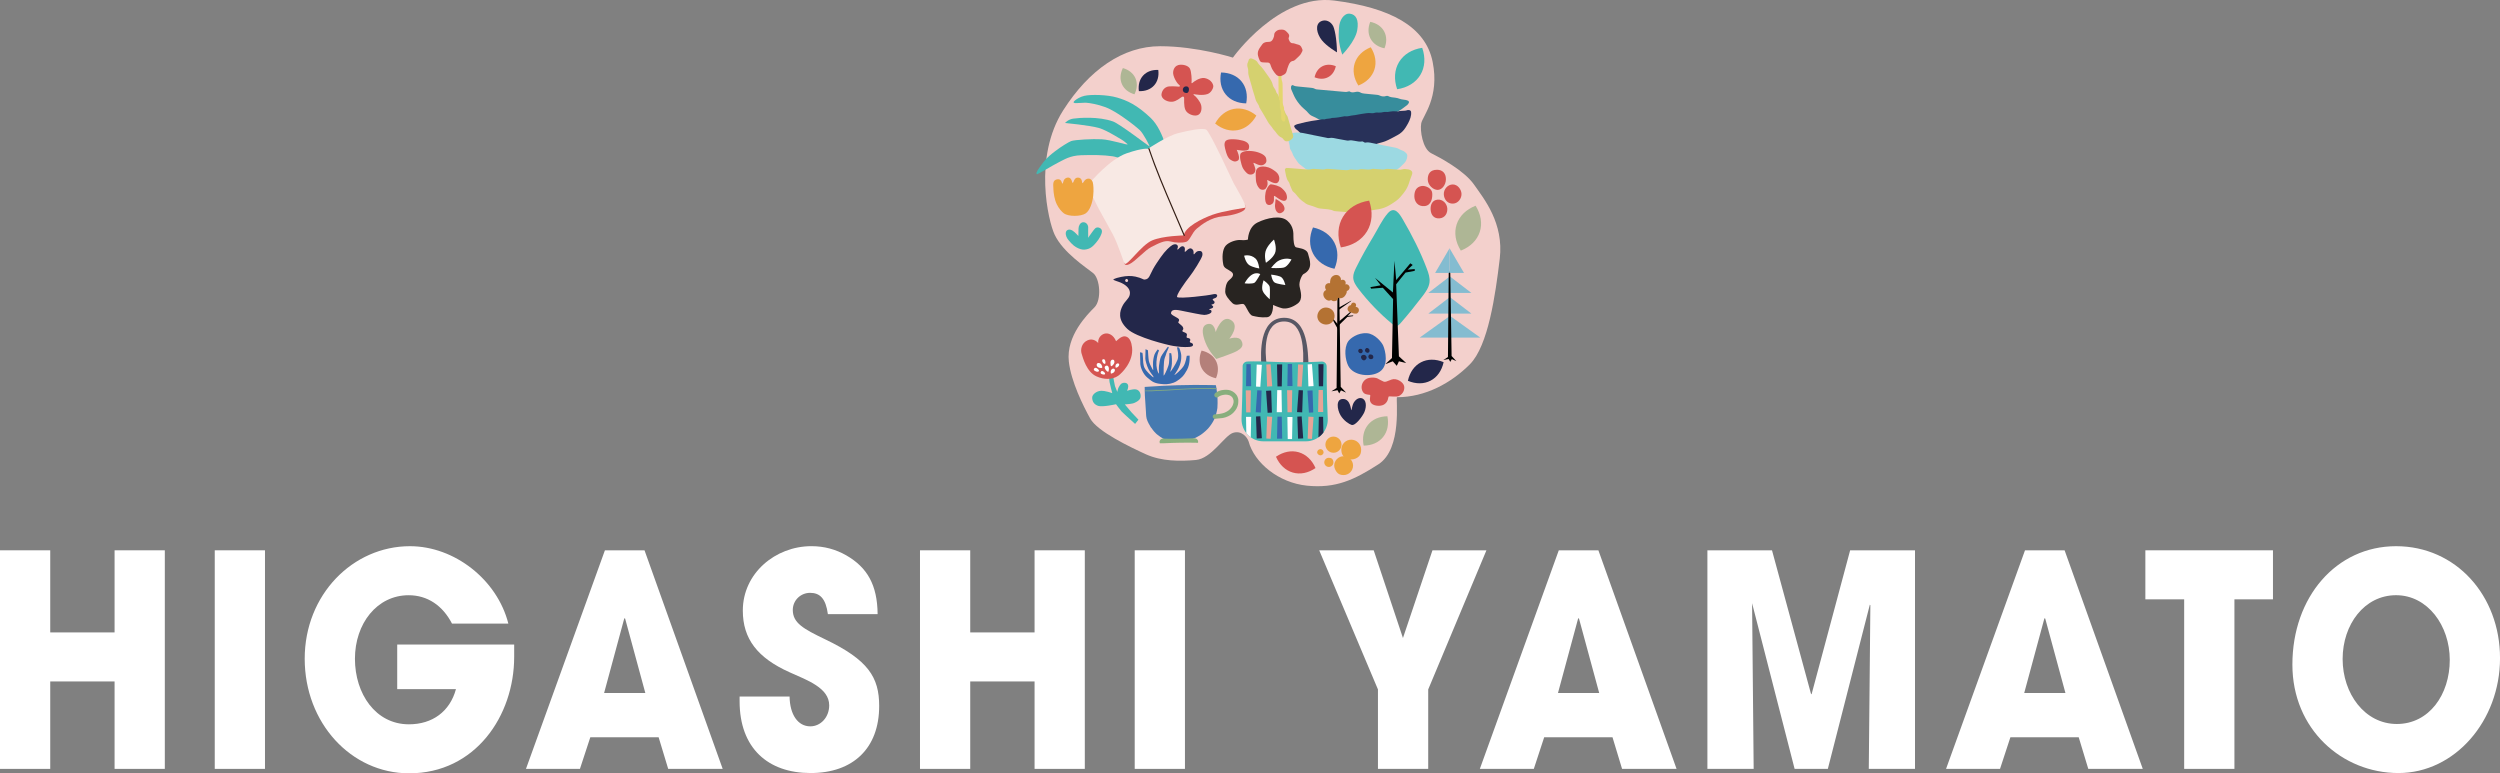 <?xml version="1.0" encoding="UTF-8"?>
<svg id="Layer_2" data-name="Layer 2" xmlns="http://www.w3.org/2000/svg" xmlns:xlink="http://www.w3.org/1999/xlink" viewBox="0 0 1058 327.27">
  <rect x="0" y="0" width="1058" height="327.27" fill="#808080" stroke="none"/>
  <defs>
    <style>
      .cls-1 {
        fill: #41b8b3;
      }

      .cls-2 {
        fill: #b47233;
      }

      .cls-3 {
        fill: #467ab0;
      }

      .cls-4 {
        fill: #d55451;
      }

      .cls-5 {
        fill: #fff;
      }

      .cls-6 {
        fill: #378d9c;
      }

      .cls-7 {
        fill: #f3d0cc;
      }

      .cls-8 {
        fill: #282421;
      }

      .cls-9 {
        fill: #e4d66e;
      }

      .cls-10 {
        fill: #3669ae;
      }

      .cls-11 {
        fill: #e7a497;
      }

      .cls-12 {
        fill: #f8e9e4;
      }

      .cls-13 {
        fill: #aeb695;
      }

      .cls-14 {
        fill: #b4807a;
      }

      .cls-15 {
        fill: #575764;
      }

      .cls-16 {
        fill: #331d14;
      }

      .cls-17 {
        fill: #d5d16f;
      }

      .cls-18 {
        fill: #eea540;
      }

      .cls-19 {
        fill: #23274a;
      }

      .cls-20 {
        fill: #283159;
      }

      .cls-21 {
        fill: #9cd9e2;
      }

      .cls-22 {
        fill: #000100;
      }

      .cls-23 {
        clip-path: url(#clippath);
      }

      .cls-24 {
        fill: #84bcd0;
      }

      .cls-25 {
        fill: #88ae7d;
      }
    </style>
    <clipPath id="clippath">
      <path class="cls-1" d="M534.63,186.77h18.05c5.2,0,9.46-4.42,9.22-9.58-.51-10.87-.46-22.22-.46-22.22-.02-1.09-.93-1.97-2.03-1.97,0,0-9.44.62-19.13.18-9.61-.43-12.37-.18-12.37-.18-1.1,0-2.04.91-2.03,1.97.09,8.24-.46,22.22-.46,22.22-.11,5.27,4.02,9.58,9.22,9.58Z"/>
    </clipPath>
  </defs>
  <g id="moji">
    <g>
      <path class="cls-5" d="M48.49,325.39v-37h-27.23v37H0v-92.5h21.26v34.75h27.23v-34.75h21.26v92.5h-21.26Z"/>
      <path class="cls-5" d="M90.88,325.39v-92.5h21.26v92.5h-21.26Z"/>
      <path class="cls-5" d="M217.6,278.02c0,24.88-16.43,49.25-44.44,49.25-24.64,0-44.21-21.38-44.21-48.5s20.36-47.62,44.55-47.62c18.79,0,36.9,14.12,41.63,32.75h-23.85c-3.94-7.62-10.35-12-18.34-12-13.39,0-22.73,12-22.73,26.88s8.78,27.75,22.84,27.75c9.9,0,17.33-5.38,19.91-14.88h-24.86v-18.88h49.5v5.25Z"/>
      <path class="cls-5" d="M282.78,325.39l-4.05-13.38h-28.91l-4.39,13.38h-22.84l33.41-92.5h16.76l33.08,92.5h-23.06ZM264.55,261.77l-.34-.12-8.55,31.62h17.44l-8.55-31.5Z"/>
      <path class="cls-5" d="M350.36,259.89c-.9-6.62-3.38-9-7.54-9-3.94,0-7.31,3.12-7.31,7.25,0,5.5,4.5,8,13.61,12.38,18.34,8.75,22.95,16.12,22.95,28.25,0,17.88-11.02,28.38-29.03,28.38s-30.04-10.5-30.04-30.38v-2h21.15c.11,7.62,3.49,12.62,8.78,12.62,4.39,0,7.99-3.88,7.99-8.88,0-7.38-9.22-10.62-16.76-14-13.61-6.12-19.8-14.12-19.8-26.12,0-15.75,13.73-27.25,29.03-27.25,5.51,0,10.35,1.38,14.74,3.88,8.89,5.12,13.16,12.5,13.28,24.88h-21.04Z"/>
      <path class="cls-5" d="M437.83,325.39v-37h-27.23v37h-21.26v-92.5h21.26v34.75h27.23v-34.75h21.26v92.5h-21.26Z"/>
      <path class="cls-5" d="M480.21,325.39v-92.5h21.26v92.5h-21.26Z"/>
      <path class="cls-5" d="M583.15,325.39v-33.62l-24.86-58.88h23.06l12.38,37.12,12.49-37.12h22.84l-24.64,58.88v33.62h-21.26Z"/>
      <path class="cls-5" d="M686.46,325.39l-4.05-13.38h-28.91l-4.39,13.38h-22.84l33.41-92.5h16.76l33.08,92.5h-23.06ZM668.23,261.77l-.34-.12-8.55,31.62h17.44l-8.55-31.5Z"/>
      <path class="cls-5" d="M790.87,325.39l.67-69.25-.22-.25-17.78,69.5h-14.06l-18-70.12.67,70.12h-19.58v-92.5h27.34l16.54,60.88h.22l16.31-60.88h27.45v92.5h-19.58Z"/>
      <path class="cls-5" d="M883.76,325.39l-4.05-13.38h-28.91l-4.39,13.38h-22.84l33.41-92.5h16.76l33.08,92.5h-23.06ZM865.54,261.77l-.34-.12-8.55,31.62h17.44l-8.55-31.5Z"/>
      <path class="cls-5" d="M924.34,325.39v-71.75h-16.42v-20.75h54v20.75h-16.31v71.75h-21.26Z"/>
      <path class="cls-5" d="M970.14,281.27c0-28.62,18.56-50.12,43.88-50.12s43.99,20.88,43.99,47.38-19.13,48.62-42.98,48.62-44.89-18.5-44.89-45.88ZM1036.74,279.27c0-14.5-9.34-27.38-22.73-27.38s-22.61,12.38-22.61,27,9.34,27.5,22.95,27.5,22.39-12.38,22.39-27.12Z"/>
    </g>
    <g>
      <path class="cls-7" d="M521.76,24.39S541.08-2.79,564.63.23s38.65,10.87,41.67,25.97c3.02,15.1-4.23,22.95-4.83,25.97s.6,10.87,4.23,12.68,13.89,7.25,18.12,13.28c4.23,6.04,12.68,16.3,10.87,31.4-1.81,15.1-4.83,36.83-12.68,44.68-7.85,7.85-18.72,13.89-30.8,13.89-.6.6,2.42,21.74-7.85,28.38-10.27,6.64-18.12,10.27-30.19,9.06s-22.34-9.66-24.76-18.72c-.6-1.81-3.02-4.83-6.64-3.62-3.62,1.21-9.06,10.87-15.7,11.47-6.64.6-14.49.6-21.13-2.42-6.64-3.02-20.53-9.66-23.55-15.1-3.02-5.43-8.12-15.73-9.06-24.15-1.21-10.87,7.85-19.93,10.87-22.95,3.02-3.02,2.42-12.08-.6-14.49-3.02-2.42-12.72-8.68-16.3-16.3-2.68-5.71-9.06-32.61,3.62-52.53,10.97-17.24,25.36-27.17,41.06-27.17s30.8,4.83,30.8,4.83Z"/>
      <path class="cls-13" d="M579.89,9.24c2.69.55,4.78,1.98,5.89,4.06,1.11,2.07,1.16,4.61.13,7.15-2.69-.55-4.78-1.98-5.89-4.06-1.11-2.07-1.16-4.61-.13-7.15Z"/>
      <path class="cls-18" d="M514.24,52.27c1.85-3.36,4.63-5.55,7.86-6.17,3.23-.62,6.63.37,9.59,2.8-1.85,3.36-4.63,5.55-7.86,6.17-3.23.62-6.63-.37-9.59-2.8Z"/>
      <path class="cls-18" d="M574.86,36.2c-1.96-3.11-2.51-6.45-1.54-9.45.97-3,3.38-5.39,6.79-6.75,1.96,3.11,2.51,6.45,1.54,9.45-.97,3-3.38,5.39-6.79,6.75Z"/>
      <path class="cls-1" d="M591.28,37.76c-1.45-4.18-1.17-8.24.79-11.49,1.96-3.24,5.44-5.38,9.81-6.04,1.45,4.18,1.17,8.25-.79,11.49-1.96,3.24-5.44,5.38-9.81,6.04Z"/>
      <path class="cls-1" d="M568.05,23.12s-.94-2.54-1.35-5.41c-.3-2.05-.11-4.49-.05-5.85.14-3.26,2.09-6.37,4.6-6.07,2.67.32,3.87,2.68,3.13,6.99-.83,4.78-6.32,10.34-6.32,10.34Z"/>
      <path class="cls-19" d="M565.82,22.16s-.04-2.89-.4-5.8c-.27-2.19-.78-4.43-1.21-5.28-1.01-1.98-3.13-2.98-5.06-2.12-2.85,1.28-1.89,5.37.23,8.03,2.12,2.67,6.44,5.16,6.44,5.16Z"/>
      <g>
        <path class="cls-4" d="M518.79,59.56c1.11-1.03,5.14-.63,7.22-.04,2.08.59,3.06,1.68,2.45,3.54-.43,1.3-5.08.35-5.08.35,0,0,1.81,3.68.51,4.52s-2.17.25-3.09-.3c-1.35-.8-1.92-3.19-2.08-3.8-.27-1.03-1.04-3.24.08-4.28Z"/>
        <path class="cls-4" d="M525.2,64.78c1.17-1.17,4.66-1.1,7.02-.37,2.37.73,3.44,1.75,3.6,2.63s.45,1.84-1.11,2.7c-1.56.86-4.02-1.03-4.23-.82s1,1.98.76,3.35c-.27,1.53-1.8,1.83-2.79,1.48s-2.33-2.15-2.67-3.03-1.65-4.88-.58-5.95Z"/>
        <path class="cls-4" d="M532.61,70.9c1.04-.58,2.6-.58,4.23-.04,1.33.44,2.85,1.62,3.1,1.82,1.87,1.49,1.82,3.93.63,4.69s-3.98-1.2-4.22-1.19.21.97.08,1.88c-.1.71-.49,1.35-.74,1.68-.57.76-1.98.76-2.7.03s-1.44-1.99-1.51-4.01c-.08-2.02-.36-4.04,1.13-4.87Z"/>
        <path class="cls-4" d="M544.25,81.77c.73,1.76.39,2.97-.52,3.19-1.62.38-4.22-2.31-4.53-2.04-.15.13.02,1.19-.07,1.89-.09.73-.39,1.16-.67,1.41-.68.61-1.99.9-2.64-.23-.42-.73-.62-2.51-.24-4.45.38-1.95,1.52-3.34,2.14-3.53.16-.05,2.1.19,3.74.98,1.42.68,2.62,2.37,2.79,2.79Z"/>
        <path class="cls-4" d="M539.8,84.51s-.1,1.32-.12,1.43c-.08.55-.2,1.1,0,2.2.24,1.31,1.25,2.55,2.55,1.96,1.71-.78,1.66-2.08.83-3.39-.83-1.31-3.12-2.47-3.12-2.47"/>
      </g>
      <g>
        <path class="cls-6" d="M565.27,51.81l-2.45-.22c-1.15-.68-2.45-.64-3.71-.81-.46-.06-.88-.2-1.29-.43-.72-.39-1.42-.81-2.19-1.11-.75-.29-1.44-.76-1.97-1.44-.51-.64-1.13-1.17-1.76-1.7-1.39-1.19-2.57-2.62-3.52-4.18-.76-1.23-1.25-2.62-1.86-3.95-.2-.43-.21-.88-.13-1.34.06-.36.51-.75.76-.59.73.46,1.54.52,2.36.59,1.55.14,3.09.3,4.64.45.82.08,1.63.1,2.38.54.37.21.88.23,1.33.27,3.73.34,7.46.66,11.19,1,.55.05,1.09.02,1.62-.17.16-.06.41-.09.53-.01.85.61,1.72.35,2.62.17.62-.13,1.29-.08,1.87.25.58.33,1.19.43,1.83.49,1.55.14,3.09.28,4.64.45.54.06,1.13.08,1.6.31.96.47,1.89.59,2.91.23.23-.08.59-.07.8.05.91.51,1.91.57,2.91.67.73.07,1.41.28,2.11.53.76.27,1.61.28,2.41.44.35.07.69.21,1.02.35.3.13.45.68.27.94-.21.29-.39.64-.66.86-2.98,2.41-5.63,3.88-9.33,4.91-.7.19-1.38.48-2.06.72-1.29.46-2.62.71-3.96.97-1.43.28-2.9.15-4.32.56-.42.12-.91,0-1.36-.03-.73-.05-1.44-.07-2.17.17-.41.13-.9.08-1.35.06-1.09-.05-2.17-.24-3.25.17-.32.12-.72.02-1.09,0-.46-.03-.91-.08-1.37-.12,0-.02,0-.04,0-.06Z"/>
        <path class="cls-20" d="M563.85,63.04c-1.05-.12-2.18-.06-3.15-.7-.07-.05-.18-.06-.26-.06-1.88-.06-3.48-1.03-5.17-1.67-.34-.13-.64-.4-.98-.48-.88-.18-1.44-.75-1.97-1.4-.4-.5-.8-1-1.22-1.48-.78-.89-1.5-1.84-2.52-2.51-.36-.23-.57-.69-.83-1.06-.13-.19.01-.61.24-.7.42-.18.82-.43,1.26-.51,1.17-.21,2.29-.61,3.45-.84,1.51-.31,3.03-.59,4.57-.77,1.08-.13,2.13-.51,3.24-.34,1.03-.42,2.18-.19,3.21-.61,1.83-.03,3.61-.38,5.4-.73,1.21.27,2.33-.3,3.52-.37,1.08-.06,2.14-.42,3.22-.54,1.53-.18,3.04-.62,4.61-.37.35.06.75.02,1.08-.09.63-.21,1.26-.21,1.9-.17.64.04,1.27.01,1.9-.19.34-.11.72-.08,1.08-.09.27,0,.55.06.82.03.72-.09,1.43-.26,2.16-.3.73-.04,1.46.05,2.19.09,1.3-.49,2.73-.08,4.04-.58.23-.09.54,0,.81.02.34.03.69.41.72.72.19,1.72-.46,3.23-1.2,4.7-.33.65-.73,1.26-1.11,1.89-.87,1.44-2.06,2.53-3.56,3.31-1.7.88-3.33,1.87-5.13,2.57-1.37.53-2.83.72-4.17,1.32-.16.07-.35.1-.53.11-.82.03-1.62.01-2.44.25-.77.23-1.63.1-2.42.4-1.39-.09-2.71.27-4.04.6-.26.07-.54.14-.8.14-.73-.01-1.45-.02-2.17.22-.41.14-.9.04-1.36.05-.46.01-.95-.08-1.36.06-1,.34-1.99.15-3.02.08Z"/>
        <path class="cls-21" d="M555.69,57.17c1.79.36,3.59.72,5.38,1.07.45.09.93.27,1.35.18,1.32-.29,2.54.14,3.79.36,1.08.19,2.16.41,3.24.59.45.08.93.2,1.35.1.84-.19,1.63-.02,2.44.12,1.08.18,2.14.5,3.25.26.15-.03.35.08.5.18.31.2.63.41,1.01.31.64-.16,1.27-.09,1.9.04,3.58.72,7.17,1.47,10.76,2.14,1.11.21,1.95.97,3.01,1.27.49.14.92.58,1.34.93.44.37.62.88.55,1.47-.13,1.12-.52,2.14-1.34,2.93-.98.94-1.88,1.98-3.09,2.68-.79.46-1.54.99-2.26,1.55-1.18.9-2.57,1.37-3.91,1.93-.5.2-1.06.32-1.6.36-1.62.12-3.23.68-4.88.27-.81.14-1.63.2-2.45.1-.91.32-1.81.06-2.71-.1-.81-.14-1.61-.29-2.45-.12-.43.09-.9-.03-1.35-.09-1.08-.16-2.14-.47-3.26-.2-.33.08-.72-.05-1.08-.12-1.62-.31-3.23-.62-4.85-.95-1.07-.22-2.16-.36-3.09-1.04-.28-.2-.68-.29-1.03-.33-1.22-.13-2.11-1.06-3.28-1.33-.25-.06-.46-.29-.67-.46-.73-.55-1.45-1.1-2.17-1.68-.28-.23-.58-.47-.77-.77-.9-1.37-2.02-2.6-2.49-4.23-.12-.43-.45-.79-.66-1.2-.13-.24-.29-.5-.29-.76-.02-1.3-.55-2.49-.81-3.74-.04-.18-.06-.36-.08-.54-.08-.82.5-1.66,1.29-1.88q2.47-.68,5.1-.18c1.44.28,2.87.57,4.3.86h0Z"/>
        <path class="cls-17" d="M567.4,89.57c-.73-.06-1.46-.12-2.18-.19-.27-.03-.57-.02-.81-.14-1.52-.77-3.19-.68-4.81-.9-.27-.04-.55-.05-.82-.08-.55-.05-1.06-.18-1.58-.4-1-.41-2.04-.77-3.09-1.06-.54-.15-1.05-.33-1.49-.65-1.18-.85-2.39-1.66-3.31-2.83-.62-.79-1.21-1.6-2.05-2.2-.21-.15-.34-.42-.45-.66-.3-.67-.57-1.34-.85-2.02-.21-.51-.29-1.11-.62-1.51-1.16-1.44-1.15-3.22-1.55-4.89-.02-.09,0-.18-.01-.27-.02-.27.42-.71.71-.7.36.01.73.02,1.09.05,2.28.18,4.55.38,6.83.55.91.07,1.81.17,2.72-.13.41-.14.9-.07,1.36-.05.91.05,1.82.14,2.73.19.45.03.95.11,1.35-.03.82-.29,1.62-.2,2.44-.13,1.73.13,3.46.27,5.19.41,1,.08,1.98.21,2.98-.13.49-.16,1.08-.02,1.63,0,.91.04,1.8.17,2.72-.13.5-.16,1.08-.05,1.63-.03,1.18.05,2.35.32,3.52-.14.32-.12.72-.03,1.09,0,.91.06,1.82.14,2.74.19.45.03.95.12,1.36-.02,1-.34,1.99-.17,2.99-.1,1,.07,2.01.15,3.01.23.55.05,1.09.05,1.62-.14.81-.28,1.63-.08,2.44.01.09.01.18.03.27.06,1.39.4,1.81,1.16,1.24,2.47-.47,1.09-.81,2.22-1.17,3.34-.46,1.4-1.1,2.65-2,3.82-1.07,1.38-2.12,2.76-3.56,3.75-1.27.87-2.54,1.76-3.96,2.4-1.42.65-2.9,1.05-4.46,1.19-.36.03-.71.18-1.07.2-1.44.11-2.84.66-4.33.41-.26-.04-.56-.01-.81.08-.71.27-1.43.24-2.16.18-1-.08-1.99-.2-2.98.17-.32.12-.72.05-1.09.02-.82-.06-1.64-.14-2.46-.21v-.02Z"/>
      </g>
      <g>
        <path class="cls-17" d="M529.83,36.86c-.43-1.47-.86-2.95-1.28-4.42-.21-.74-.35-1.47-.29-2.26.04-.55-.1-1.14-.27-1.69-.23-.78-.2-1.5.16-2.23.17-.34.24-.72.37-1.08.09-.25.72-.57.97-.48,1.09.37,2.19.72,2.8,1.83.14.25.3.5.5.7,1.61,1.53,2.77,3.41,4.05,5.19.78,1.08,1.51,2.2,1.82,3.55.1.45.33.91.61,1.28.35.47.62.96.79,1.52.06.18.09.4.21.53,1.07,1.2,1.31,2.75,1.77,4.2.32,1,.54,2.05,1.31,2.84.37.99.77,1.96,1.43,2.8.11.14.15.35.21.53.76,2.58,1.52,5.15,2.27,7.73.14.5-.04.91-.41,1.29-.48.5-1.01.86-1.68,1.04-.72.19-1.31.11-1.8-.49-.3-.37-.6-.84-1.01-1.01-1.71-.72-2.35-2.46-3.59-3.62-.45-.86-1.16-1.52-1.73-2.28-.45-.61-.76-1.32-1.16-1.97-1-1.62-1.86-3.32-2.92-4.91-.19-1.28-1.28-2.12-1.59-3.35-.31-1.21-.72-2.39-1.09-3.58-.17-.55-.32-1.11-.48-1.66h.03Z"/>
        <path class="cls-9" d="M541.05,36.26c0-1.05,0-2.1,0-3.15,0-.96-.05-1.89-.45-2.8-.18-.43-.14-.93.08-1.39.09-.17.49-.4.72-.39.25.01.66.26.7.43.06.28.14.55.15.83.03.96.01,1.91.05,2.87.02.47,0,.98.17,1.41.34.83.33,1.68.33,2.53.01,1.72.02,3.44.05,5.16.02,1.14-.11,2.28.42,3.38.2.4.12.94.14,1.41.02.58.08,1.13.31,1.68.38.91.33,1.87.14,2.81-.03.15-.24.27-.4.37-.18.12-.35.04-.53-.07-.34-.22-.56-.54-.64-.91-.08-.37-.07-.76-.08-1.14-.05-1.14.08-2.28-.45-3.38-.19-.4-.1-.94-.13-1.41-.03-.67.1-1.39-.11-1.99-.69-1.96-.36-3.97-.45-5.96,0-.1,0-.19,0-.29h-.02Z"/>
        <path class="cls-4" d="M542.37,12.53c.82-.04,1.5.24,2.06.84.19.21.4.41.6.62.5.53.74,1.13.4,1.83-.25.51,0,.91.19,1.35.15.36.35.69.68.9.16.1.35.2.53.2.9-.03,1.66.44,2.5.6.85.17,1.32.72,1.6,1.49.07.18.18.34.24.52.1.28.08.54-.05.82-.32.7-.66,1.38-1.24,1.92-.56.52-1.08,1.09-1.66,1.59-.28.25-.63.52-.97.57-1.14.15-1.59.97-1.95,1.88-.31.8-.6,1.61-.8,2.45-.2.83-.71,1.32-1.46,1.64-.26.11-.51.3-.78.37-.78.2-1.53.12-2.13-.49-.27-.27-.52-.56-.74-.88-.38-.55-.79-1.09-1.09-1.68-.3-.59-.48-1.24-.72-1.86-.2-.5-.58-.73-1.11-.74-.77-.02-1.54-.02-2.3-.1-.5-.05-.9-.38-1.09-.84-.26-.61-.51-1.24-.67-1.88-.21-.85-.15-1.68.23-2.52.4-.89,1.04-1.61,1.57-2.4.37-.55,1.05-.81,1.72-.95.28-.06.57-.08.86-.06,1.01.07,1.59-.43,1.99-1.32.24-.54.44-1.05.45-1.64,0-.74.45-1.26.99-1.67.29-.22.66-.39,1.02-.48.37-.09.76-.06,1.14-.08Z"/>
      </g>
      <path class="cls-19" d="M481.97,38.56c-.35-2.6.28-4.93,1.8-6.59,1.52-1.66,3.79-2.5,6.41-2.37.35,2.6-.28,4.93-1.8,6.59-1.52,1.66-3.79,2.5-6.41,2.37Z"/>
      <path class="cls-13" d="M480.11,39.91c-2.52-.72-4.4-2.24-5.31-4.29-.91-2.06-.77-4.47.4-6.82,2.52.72,4.4,2.24,5.31,4.29.91,2.06.77,4.47-.4,6.82Z"/>
      <path class="cls-1" d="M494.87,67.9s-2.01-12.4-7.9-18c-5.89-5.6-10.05-7.38-14.2-8.61-4.15-1.24-11.12-1.38-13.88-.73-1.73.41-3.15,1.29-3.92,1.92-1.38,1.11-.13,1.14.31,1.16,1.01.04,3.3-.22,4.48-.15,1.31.07,4.8.66,7.99,1.84,3.02,1.12,6.27,3.39,7.75,4.41,3.06,2.11,5.41,4.02,6.86,5.33,1.46,1.31,4.32,6.83,4.14,6.92-.1.05-12.68-9.61-15.5-10.6-6.18-2.18-14.25-1.55-16.8-1.19-2.21.32-3.47,1.84-3.47,1.84,0,0,10.27.99,14.2,2.08,2.08.58,4.66,2,6.88,3.28,1.97,1.13,3.66,2.12,4.37,2.77,1.53,1.38.97.65.95.95s-7.06-1.96-10.84-2.18-11.47.19-13,.77c-.88.33-4.16,2.25-7.02,4.48-.96.75-3.12,2.39-4.62,4.34-1.27,1.65-2.48,3.32-2.92,4.31-.18.41.02.82,0,.89-.07.44,7.33-4.09,9.44-5.11,2.11-1.02,4.63-2.78,9.36-2.93s9.4-.13,13.33.45c3.93.58,18.36,6.88,18.36,6.88l5.64-5.11Z"/>
      <g>
        <path class="cls-4" d="M475.8,110.51s-.51,2.5,2.09,1.32c2.61-1.18,6.56-5.91,9.35-7.3,2.79-1.39,5.6-2.98,7.97-2.36,2.37.62,5.06.7,6.74.18,1.68-.52,2.42-3.86,4.55-5.62,2.12-1.75,5.9-4.71,10.9-5.17s8.42-1.84,9.25-2.78.17-2.32.17-2.32l-21.81,5.24-19.36,7.85-9.85,10.95Z"/>
        <path class="cls-12" d="M465.11,88.57s-5.06-9.44-4.25-10.65c.81-1.22,9-10.67,15.96-13.05,6.95-2.39,8.99-1.9,8.99-1.9,0,0,8.18-5.46,12.57-6.57,4.4-1.11,10.44-2.42,12.08-1.54,1.64.88,11.12,21.76,11.68,22.77.56,1.01,5.96,10.01,4.84,10.26s-9.31,1.37-13.83,2.99c-4.52,1.62-11.59,5.16-12.2,8.75,0,0-8.82.16-13.38,2.12-4.56,1.95-10.41,10.75-11.65,9.89-.19-.13-2.8-8.49-5.08-12.66-2.69-4.94-5.73-10.4-5.73-10.4Z"/>
        <path class="cls-16" d="M501.16,99.88c-.1,0-.19-.06-.23-.15l-4.67-10.9c-3.59-8.38-7.31-17.05-10.28-25.85-.04-.13.03-.28.16-.32.13-.04.28.03.32.16,2.96,8.78,6.67,17.44,10.26,25.81l4.67,10.9c.05.13,0,.28-.13.33-.03.01-.07.02-.1.02Z"/>
      </g>
      <g>
        <path class="cls-4" d="M498.62,27.53c1.85-.46,4.28.21,4.96,1.53.69,1.32.79,4.96.69,5.6-.11.63.05.74.58.26.26-.24,2.67-2.14,4.8-1.9.97.11,2.06.64,2.75,1.32.82.81,1.16,1.83,1.06,2.43-.15.91-1.02,2.56-2.53,3.06-2.17.72-5.24.09-5.7,0-.38-.08,0,.48.37.69s2.38,2.38,2.75,4.12c.37,1.74-.11,3.75-1.74,4.17-1.64.42-4.22-.63-4.96-2.32-.74-1.69-.48-4.65-.53-5.07s-.32-.79-1-.37c-.69.42-2.27,1.85-4.01,2.01-1.74.16-4.12-.79-4.54-2.53-.23-.93.53-3.75,3.22-3.96,2.32-.18,4.05.18,4.22.11.37-.16.58-.37-.16-.9-.74-.53-2.59-3.48-2.38-5.33.21-1.85,1.32-2.69,2.16-2.9Z"/>
        <path class="cls-19" d="M501.79,36.56c1.11-.08,1.43.63,1.37,1.37s-.26,1.43-1.06,1.43-1.43-.42-1.53-1.21c-.11-.79.48-1.53,1.21-1.58Z"/>
      </g>
      <g>
        <path class="cls-4" d="M608.12,71.84c2.37,0,3.79,1.52,3.79,3.98s-1.71,4.55-3.51,4.55-4.07-1.89-4.17-4.26c-.09-2.37.95-4.26,3.88-4.26Z"/>
        <path class="cls-4" d="M614.81,78.06c2.14,0,3.6,2.14,3.7,3.92.1,1.78-1.26,4.1-3.6,4.19s-3.79-1.78-3.89-3.92,1.65-4.19,3.79-4.19Z"/>
        <path class="cls-4" d="M608.46,84.48c2.1-.16,3.84,1.6,4.03,3.65.18,2.05-.92,4.1-3.29,4.28-2.38.18-3.57-1.43-3.75-3.56-.18-2.14.64-4.19,3.02-4.37Z"/>
        <path class="cls-4" d="M601.67,78.71c1.59-.25,4.25.95,4.44,2.93.19,1.98-.28,5.29-3.21,5.58s-4.35-1.98-4.35-4.16.76-3.97,3.12-4.35Z"/>
      </g>
      <g>
        <path class="cls-1" d="M603.86,113.79c-2.73-7.26-6.27-14.19-10.17-20.89-1.44-2.48-3.56-5.88-6.38-2.64-2.44,2.8-4.09,6.48-6,9.64-2.61,4.34-5.12,8.75-7.36,13.29-.67,1.36-1.33,2.79-1.27,4.3.07,1.84,1.2,3.46,2.33,4.92,4.14,5.38,8.88,10.29,14.11,14.62.58.48,1.27.99,2.01.88.64-.09,1.12-.61,1.55-1.1,3.25-3.73,6.37-7.57,9.36-11.51,1.31-1.74,2.65-3.59,2.92-5.75.25-1.96-.4-3.91-1.1-5.75Z"/>
        <path class="cls-22" d="M581.88,117.55l2.44,3.19-4.37.77.29.65,4.97-.38,4.35,4.79-.48,24.95-2.85,2.61,3.2-1.23,1.69,1.92.9-1.92,3.07.73-3.07-2.84-1.16-30.47s3.85-4.92,3.97-4.97c.12-.05,3.89-.73,3.89-.73v-.76l-3.01.26,2.14-1.99-1-.7-5.97,7.09-.75-8.13-.65,13.39-7.6-6.22Z"/>
      </g>
      <g>
        <polygon class="cls-24" points="613.58 125.72 604.45 132.73 613.58 132.73 613.58 125.72"/>
        <polygon class="cls-24" points="613.58 125.72 622.71 132.73 613.58 132.73 613.58 125.72"/>
        <polygon class="cls-24" points="613.58 116.97 604.45 123.98 613.58 123.98 613.58 116.97"/>
        <polygon class="cls-24" points="613.58 116.97 622.71 123.98 613.58 123.98 613.58 116.97"/>
        <polygon class="cls-24" points="613.63 133.68 626.47 142.88 613.56 142.88 613.63 133.68"/>
        <polygon class="cls-24" points="613.63 133.68 600.79 142.88 613.7 142.88 613.63 133.68"/>
        <polygon class="cls-22" points="610.83 152.35 612.77 151.1 613.1 115.14 613.75 114.86 614.32 150.67 616.34 152.84 614.41 151.98 613.75 153.15 613.1 151.93 610.83 152.35"/>
        <g>
          <polygon class="cls-24" points="613.45 105.07 607.34 115.51 613.45 115.51 613.45 105.07"/>
          <polygon class="cls-24" points="613.45 105.07 619.57 115.51 613.45 115.51 613.45 105.07"/>
        </g>
      </g>
      <g>
        <polygon class="cls-22" points="563.46 165.61 565.65 164.2 566.03 123.62 566.76 123.31 567.39 163.71 569.67 166.15 567.49 165.19 566.76 166.5 566.03 165.13 563.46 165.61"/>
        <path class="cls-22" d="M563.72,134.81c-.04.07,2.84,5.1,2.84,5.1l-.25-2.48-2.2-2.62h-.39Z"/>
        <path class="cls-22" d="M566.57,136.14c.33-.33,5.64-4.81,5.64-4.81l.34.14-2.23,2.19,2.39-.18-.13.31-2.36.32-3.99,3.89.34-1.87Z"/>
        <polygon class="cls-22" points="566.57 130.19 571.88 127.21 571.74 127.47 566.57 131.11 566.57 130.19"/>
        <path class="cls-2" d="M559.59,130.5c-1.45.7-2.33,2.43-2.03,4.01.4,2.12,2.78,3.31,4.78,2.68,2.6-.81,3.32-4.35,1.29-6.12-1.08-.94-2.74-1.2-4.04-.58Z"/>
        <path class="cls-2" d="M571.11,121.37c-.21-.77-1.05-1.31-1.78-1,.3-.52.19-1.24-.24-1.65-.44-.41-1.13-.45-1.63-.12.21-.9-.44-1.87-1.32-2.15-.88-.28-1.89.07-2.52.75-.63.68-.76,1.75-.74,2.68-.68-.2-1.46.09-1.86.67-.39.58-.25,1.63.19,2.19-.68.22-1.14.92-1.19,1.64-.04.72.27,1.42.74,1.96.32.37.72.68,1.19.82.47.14,1.01.07,1.39-.23.44.62,1.59.7,2.23.29.41-.26.65-.74.67-1.22.26.17.57.24.88.24.73.01,1.45-.32,1.92-.87.47-.55,1.05-1.53.92-2.24.79-.11,1.37-1,1.16-1.77Z"/>
        <path class="cls-2" d="M571.99,132.26c-.82.09-1.65-.61-1.7-1.44-.05-.83.63-1.67,1.45-1.68,0-.47.34-.91.78-1.04.45-.13.97.06,1.22.45.25.39.22.95-.08,1.3.65.04,1.21.39,1.38,1.02.17.63-.11,1.35-.65,1.71-.54.36-1.9.08-2.41-.32Z"/>
      </g>
      <path class="cls-10" d="M564.75,113.75c-4.16-.9-7.36-3.17-9.05-6.41-1.68-3.24-1.7-7.17-.05-11.09,4.16.9,7.37,3.17,9.05,6.41,1.68,3.24,1.7,7.17.05,11.09Z"/>
      <path class="cls-4" d="M567.45,104.71c-1.63-4.72-1.32-9.31.9-12.98,2.22-3.66,6.14-6.08,11.08-6.82,1.63,4.72,1.32,9.32-.9,12.98-2.22,3.67-6.14,6.08-11.08,6.82Z"/>
      <path class="cls-18" d="M445.79,79.92c.07,1.66.39,4.35,1.44,6.54.81,1.7,2.11,3.18,3.01,3.83,2.06,1.47,7.16,1.34,9.13.07s2.98-4.81,3.27-7.46c.29-2.65.05-4.86-.15-5.64s-.83-1.62-1.72-1.67c-1.82-.1-2.28,1.97-2.64,1.92s.07-2.26-1.89-2.35c-1.82-.09-1.76,2.25-2.32,2.23-.28-.01-.24-1.75-1.47-2.19-.59-.21-1.55.1-2.03.73-.52.67-.46,1.76-.83,1.77-.19,0-.31-1.98-1.91-1.85-2.4.2-1.95,2.3-1.88,4.09Z"/>
      <path class="cls-4" d="M579.86,167.2c.28.4-1.04,2.9,1.29,4.05,1.37.67,3.79.73,5.02-.38.59-.53.93-1.07,1.13-1.66.21-.64.25-1.33.43-1.42.37-.19,3.29.35,4.39-.24,1.62-.87,2.46-2.59,2.1-4.21-.36-1.62-3.2-3.5-5.33-2.71-2.13.79-2.57,1.15-3.33.87s-1.66-.87-2.61-1.34-3.63-.63-5.02.4c-1.38,1.03-1.84,2.55-1.66,3.91.11.81.54,1.58.99,1.94,1.01.79,2.41.52,2.6.79Z"/>
      <g>
        <path class="cls-18" d="M576.04,190.26c0,1.08-.19,2.07-.87,2.81-.77.84-2.09,1.38-3.32,1.38-1.54,0-2.94-.66-3.67-1.89-.37-.62-.53-1.52-.53-2.3,0-2.32,1.88-4.19,4.19-4.19s4.19,1.88,4.19,4.19Z"/>
        <path class="cls-18" d="M567.74,188.17c0,1.88-1.51,3.44-3.4,3.44s-3.43-1.56-3.43-3.44,1.53-3.41,3.41-3.41,3.41,1.53,3.41,3.41Z"/>
        <path class="cls-18" d="M572.61,197.06c0,2.2-1.79,3.99-3.99,3.99-1.31,0-2.24-.35-2.96-1.32-.5-.67-1.02-1.78-1.02-2.67,0-2.2,1.79-3.99,3.99-3.99s3.99,1.79,3.99,3.99Z"/>
        <path class="cls-18" d="M564.31,195.67c0,1.07-.87,1.94-1.94,1.94s-1.94-.87-1.94-1.94.87-1.94,1.94-1.94c.53,0,1.04.14,1.39.48s.55.92.55,1.46Z"/>
        <path class="cls-18" d="M560.14,191.39c0,.33-.12.64-.33.87-.24.27-.59.44-.99.44-.34,0-.64-.13-.88-.33-.27-.24-.52-.56-.52-.95,0-.73.66-1.35,1.39-1.35s1.32.59,1.32,1.32Z"/>
      </g>
      <path class="cls-1" d="M453.36,102.94c.96,1.11,3.49,2.93,5.74,2.69,2.25-.24,3.34-1.27,4.76-2.93,1.42-1.66,2.41-3.55,2.49-4.73.09-1.48-1.92-2.22-2.87-1.33-.67.63-2.13,2.84-2.43,3.2-.15.18-.56.82-.56.82,0,0,.06-.47.03-.88-.06-.83.02-3.08,0-3.64-.03-1.09-.98-2.28-2.31-2.07-1.13.18-1.78,1.6-1.78,2.66s-.05,3.13-.05,3.13c0,0-.48-.5-1.07-1.09s-2.01-1.95-3.25-1.54c-1.24.41-1.18,1.78-.77,2.9s1.3,1.92,2.07,2.81Z"/>
      <path class="cls-14" d="M514.6,160.08c-2.78-.6-4.93-2.12-6.06-4.29-1.13-2.17-1.14-4.8-.03-7.42,2.78.61,4.93,2.12,6.06,4.29,1.13,2.17,1.14,4.8.03,7.42Z"/>
      <path class="cls-10" d="M527.39,43.75c-3.63-.04-6.71-1.38-8.68-3.8-1.97-2.42-2.66-5.7-1.96-9.27,3.63.04,6.71,1.38,8.68,3.8,1.97,2.42,2.66,5.7,1.96,9.27Z"/>
      <path class="cls-4" d="M556.33,32.7c.46-2.14,1.62-3.79,3.29-4.65,1.66-.87,3.68-.88,5.7-.03-.46,2.14-1.62,3.79-3.29,4.65-1.66.87-3.68.88-5.7.03Z"/>
      <path class="cls-10" d="M492.61,162.6c1.32.08,3.62-.18,5.37-1.3s2.94-2.08,4.37-4.75c1.44-2.67,1.08-6.07,1.08-6.07l-1.19.09s-.38,2.85-1.35,4.37-3.4,3.6-3.69,3.69-.15-.15.15-.51,1.5-2.25,1.97-3.69c.46-1.44.62-2.19.6-3.78-.02-1.59-.93-3.58-.93-3.58l-.91-.07s.99,3.42.24,5.3c-.75,1.88-2.74,4.81-2.87,4.92s-.22.09-.13-.15.57-1.83.62-3.18c.04-1.35.04-2.5-.07-3.16s-.22-1.26-.22-1.26l-.79-.02s.04,2.5-.13,4.15c-.16,1.49-1.52,4.28-1.85,4.84-.25.42-.49.68-.44.33s-.13-5.79.53-7.42c.66-1.63.49-1.7.97-2.69.49-.99.68-1.63.68-1.74s-.35-.18-.44-.11-2.45,3.27-2.85,4.17-.71,2.54-.84,3.82-.02,2.69,0,2.91.15.71-.26.11-.97-2.47-.82-4.7c.15-2.23.71-3.97.86-4.22s.2-.55.2-.62-.53-.4-.53-.4c0,0-1.04,1.32-1.35,2.16-.31.84-.71,2.65-.64,4.22.05,1.1.07,2.05.09,2.21s-.04.33-.44-.46-1.21-2.25-1.41-3.29c-.2-1.04-.38-4.48-.38-4.48l-1.02-.46s-.07,3.07-.09,3.91c-.02.84.68,3.18,1.3,4.46.62,1.28,2.01,2.96,2.03,3.03s.35.73-.07.44-2.87-2.4-3.62-4c-.57-1.21-.62-3.27-.64-4.17-.02-.91-.22-2.12-.22-2.12l-1.02-.26s.09,4.2.13,5.14c.04.95.99,4.02,3.05,5.67,2.05,1.66,2.72,2.47,6.96,2.72Z"/>
      <path class="cls-13" d="M577.1,188.59c-.68-3.38-.03-6.5,1.83-8.8,1.86-2.3,4.77-3.58,8.22-3.63.68,3.38.03,6.5-1.83,8.8-1.86,2.3-4.77,3.59-8.22,3.63Z"/>
      <path class="cls-13" d="M618.22,106.06c-2.29-3.66-2.92-7.59-1.76-11.11,1.16-3.52,3.99-6.31,8.01-7.89,2.29,3.66,2.92,7.59,1.76,11.11-1.16,3.52-3.99,6.31-8.01,7.89Z"/>
      <path class="cls-4" d="M539.99,193.29c3.1-2.12,6.5-2.8,9.6-1.91,3.1.89,5.63,3.26,7.14,6.7-3.1,2.12-6.5,2.8-9.6,1.91-3.1-.89-5.63-3.26-7.14-6.7Z"/>
      <path class="cls-19" d="M595.82,161.16c.78-3.6,2.73-6.37,5.53-7.83,2.8-1.46,6.19-1.48,9.59-.06-.78,3.6-2.73,6.37-5.53,7.83-2.8,1.46-6.19,1.48-9.59.06Z"/>
      <path class="cls-19" d="M571.98,179.82c1.68.52,4.79-3.89,5.43-5.43,1.07-2.57.8-5.45-1.27-5.89-1.09-.23-2.32.43-3.19,1.83-.78,1.27-.91,3.33-1.04,3.28-.27-.1-.31-4.71-3.51-4.77s-2.51,4.47-1.12,6.85,3.7,3.81,4.7,4.13Z"/>
      <g>
        <path class="cls-1" d="M471.1,159.34s.52,3.24.76,4.04c.24.81,1.01,2.48,1.01,2.48,0,0,.11-.92.33-1.46.39-.95,1.03-1.8,1.41-2.08.61-.43,2.27-.59,2.72.47s-.37,2.59-.37,2.59c0,0,2.35-.81,3.73-.6,1.61.25,2.28,2.06,1.96,3.46-.32,1.4-2.55,2.32-3.15,2.47-1.19.3-3.47.44-3.47.44,0,0,2.64,3.12,2.84,3.37s2.91,3.08,2.91,3.08l-1.4,1.8s-5.26-4.73-5.81-5.37-2.27-2.96-2.27-2.96c0,0-5.75,1.31-7.54.7s-2.43-1.81-2.55-3.31c-.13-1.5,1.83-2.99,3.73-3.07s4.77.98,4.77.98c0,0-1-3.78-1.15-4.71s-.19-2.28-.19-2.28l1.74-.05Z"/>
        <path class="cls-4" d="M460.28,144.02c1.67-.77,3.31-.14,4.48,1.14-.18-1.96,1.09-3.51,2.67-3.95s3.76.41,4.89,3.19c1.86-1.72,3.25-2.59,4.73-1.75,1.01.58,1.77,1.95,2.04,4.38.67,5.97-4.24,10.8-5.8,11.95-2.66,1.9-6.3,1.62-9.17.34-4.35-1.89-5.83-7.96-6.37-9.62-.55-1.66-.11-4.54,2.52-5.69Z"/>
        <path class="cls-5" d="M470.28,154.99c.27.03,1.4-.93,1.35-1.87-.04-.81-.41-.91-.79-.92s-.9.44-.9,1.19c0,.75.06,1.57.33,1.6Z"/>
        <path class="cls-5" d="M467.83,153.63c.02-.18.01-1.61-.75-1.61s-.75.61-.49,1.15.42.62.67.75.53.06.57-.29Z"/>
        <path class="cls-5" d="M466.49,155.28c-.06-.3-.37-1.15-.8-1.42s-1.12-.41-1.44.06-.11,1.26.56,1.56,1.82.47,1.68-.2Z"/>
        <path class="cls-5" d="M465.04,156.69c-.21-.52-1.37-1.47-1.94-.79-.75.9.83,1.34,1.07,1.4s1.15.04.87-.62Z"/>
        <path class="cls-5" d="M467.62,157.92c-.16-.45-1.15-1.24-1.56-.78-.51.57-.32,1.02.37,1.24s1.44.25,1.19-.46Z"/>
        <path class="cls-5" d="M469.15,157.13c.09-.3.24-1.14.04-1.69s-.52-.82-1.04-.68-.87.56-.51,1.3c.36.74,1.33,1.66,1.51,1.07Z"/>
        <path class="cls-5" d="M471.6,156.16c-.59-.41-1.19,0-1.43.57s-.09,1.17-.03,1.33.85-.16,1.16-.4.85-1.11.3-1.5Z"/>
        <path class="cls-5" d="M473.39,153.85c-.31-.2-.89.02-1.14.42-.28.44-.22,1.2-.08,1.29s.65,0,1.08-.44.59-.98.13-1.27Z"/>
      </g>
      <g>
        <path class="cls-10" d="M585.41,146.35c.89,2.14,2.41,8.29-1.51,10.96-3.69,2.51-11.23,1.78-13.36-2.58-1.19-2.43-1.92-7.3,0-10.25.84-1.29,4.1-3.74,7.93-3.47,3.49.24,6.37,3.96,6.95,5.35Z"/>
        <path class="cls-19" d="M574.96,147.96c.28-.39.71-.36,1.07-.32s.84.65.65,1.19-.45.71-1.03.65-1.13-.87-.68-1.52Z"/>
        <path class="cls-19" d="M578.05,147.43c.39-.4,1.28-.08,1.48.6s-.06,1.16-.62,1.27-1.93-.75-.86-1.86Z"/>
        <path class="cls-19" d="M576.24,150.51c.22-.23.86-.45,1.28-.3s1.13.8.71,1.57c-.42.77-1.1.92-1.6.53s-.95-1.22-.39-1.81Z"/>
        <path class="cls-19" d="M579.39,150.18c.29-.35,1.29-.14,1.54.18.39.48.33,1.16-.03,1.43s-1.16.35-1.51-.12-.48-.92,0-1.48Z"/>
      </g>
      <g>
        <path class="cls-3" d="M514.86,164.68c-.02-.12-.04-.25-.06-.37-.01-.07-.02-.15-.04-.22-.06-.36-.13-.72-.2-1.08-.64-.02-1.27-.03-1.91-.05-9.42-.2-18.84.11-28.23.79,0,.29.02.59.03.88,0,.22,0,.44.01.66,0,.08,0,.17,0,.25.01.46.02.92.04,1.37-.01.09-.01.18,0,.27,0,.12.02.24.02.36.04.75.08,1.5.15,2.25.1,1.48.2,2.96.29,4.45.02.43.05.86.07,1.3.01.22.02.45.06.67.08,1.18.78,2.71,1.52,3.87.05.1.1.19.15.29.09.17.19.34.29.51.11.1.21.19.28.29.34.53.73,1.03,1.16,1.52.21.24.44.48.68.71.12.12.25.24.37.35.51.42,1.03.82,1.59,1.19.29.19.59.38.9.56.13.08.26.15.4.23.02.01.07.04.13.07.09.04.21.1.27.13.07.03.13.05.2.08.29.1.58.2.87.29.12.04.25.07.38.11,1.15.26,2.32.45,3.53.53,1.11.03,2.22-.03,3.33-.18.8-.15,1.6-.34,2.37-.57.43-.12.84-.27,1.25-.41.07-.03.14-.06.21-.08.19-.08.38-.16.56-.25.79-.36,1.55-.76,2.27-1.2.06-.04.24-.15.36-.23.05-.04.1-.07.12-.08.32-.23.63-.46.93-.7.62-.5,1.21-1.03,1.75-1.58.15-.15.28-.31.44-.46-.03.03-.05.05-.08.08.03-.03.05-.05.07-.07.24-.28.47-.57.69-.86.46-.6.87-1.22,1.24-1.85.13-.22.25-.45.36-.68-.02.03-.03.05-.04.06,0-.02.04-.08.12-.22,0,0,0,0,0,.01.01-.02.03-.05.04-.07,0,0,0,.02-.01.02.02-.04.04-.08.05-.11.07-.16.14-.32.2-.48.58-1.42.95-2.89,1.16-4.36.06-.66.09-1.31.08-1.97,0-.06,0-.12,0-.17.03-1.97-.13-3.93-.43-5.87ZM511.1,181.52s.09-.09.21-.2c-.08.08-.17.17-.21.2Z"/>
        <path class="cls-25" d="M514.86,164.68c-.78-.03-1.57-.03-2.35-.05-1.05-.04-2.1-.09-3.14-.07-4.48.08-8.97.21-13.44.59-1.5.12-3.01.14-4.52.21-1.38.05-2.76.16-4.15.22-.9.05-1.92-.07-2.8-.03,0-.08,0-.17,0-.25.07,0,.13,0,.2-.01.64-.03,1.28-.02,1.92-.04.91,0,1.82-.08,2.73-.13,1.57-.07,3.14-.14,4.71-.19,1.73-.07,3.44-.25,5.17-.34,2.88-.17,5.77-.28,8.66-.32,2.32-.11,4.64.03,6.96.05.02.12.04.25.06.37Z"/>
        <g>
          <path class="cls-25" d="M518.5,174.5s-.08.03-.09.04c.02,0,.04-.02.06-.03.01,0,.02,0,.03-.01Z"/>
          <path class="cls-25" d="M524.07,169.48s-.01.08-.02.12c.05-.55-.09-1.11-.3-1.61.01.03.03.07.04.1-.5-1.36-1.71-2.38-3.06-2.86-.97-.3-2.02-.34-3.02-.21-1.01.1-1.98.42-2.85.93-.33.22-.74.43-.88.83-.46,1.04.88,1.94,1.69,1.14.6-.46,2.04-1.05,3.72-.86.29.05.57.11.85.2.05.02.11.04.16.06.08.04.15.07.23.12.15.08.29.18.43.28.5.46.36.33.59.68.17.35.13.17.34.88.02.09.04.18.06.27.01.21,0,.43,0,.64,0,.01,0,.03,0,.04-.08.43-.19.86-.35,1.26-.17.39-.41.75-.66,1.09-.33.41-.7.79-1.11,1.12-.44.33-.92.59-1.42.81,0,0,0,0,0,0-.01,0-.03.01-.04.02-.02,0-.04.02-.06.03,0,0,0,0,0,0-.37.16-.46.22-1.31.41-1.27.25-1.18.25-2.58.37,0,0,0,0-.01,0-.59-.17-1.29.24-1.29.95.01.78.79,1.16,1.39.9,0,0,0,0,0,0,.62-.04,1.24-.12,1.87-.18.99-.11.94-.05,2.11-.38,1.61-.5,3.11-1.44,4.1-2.82.88-1.06,1.31-2.61,1.32-3.16,0-.07.02-.15.02-.22-.01.09-.02.18-.04.27.06-.4.09-.8.06-1.2Z"/>
        </g>
        <path class="cls-25" d="M492.2,187.59c.11,0,.22,0,.33,0,4.82-.24,9.66-.31,14.49-.2.05-.17.06-.36.03-.54-.04-.72-.64-1.37-1.58-1.39-3.21.11-6.41.26-9.62.25-.93,0-1.86-.02-2.79-.08-.27-.01-.53-.03-.8-.04-.6,0-1.22.35-1.41.88-.19.35-.17.76,0,1.12.45,0,.9,0,1.34,0Z"/>
      </g>
      <g>
        <path class="cls-15" d="M553.76,155.58c0-.53-.01-1.05-.03-1.58,0-.53-.03-1.05-.05-1.58-.05-1.05-.1-2.1-.2-3.16-.09-1.05-.21-2.1-.38-3.15-.17-1.05-.37-2.1-.65-3.13-.28-1.04-.63-2.06-1.09-3.06-.46-.99-1.05-1.96-1.81-2.8-.77-.83-1.7-1.56-2.78-2-1.07-.45-2.22-.64-3.34-.63-1.11,0-2.26.18-3.33.62-1.07.44-2.04,1.12-2.8,1.97-.77.84-1.36,1.81-1.82,2.81-.45,1.01-.78,2.05-1.04,3.1-.25,1.05-.41,2.11-.54,3.17-.12,1.06-.19,2.12-.22,3.18-.07,2.12.03,4.23.19,6.34l2.35-.28c-.33-2-.53-4.03-.58-6.05-.03-2.02.07-4.04.47-5.98.2-.97.47-1.92.86-2.81.38-.89.87-1.71,1.49-2.41.07-.09.16-.17.24-.25l.25-.24.27-.22c.09-.07.17-.15.27-.21.19-.13.37-.27.58-.37l.3-.16.32-.13c.85-.35,1.78-.52,2.74-.52.95,0,1.88.17,2.72.52.11.04.21.09.31.15.1.05.21.1.3.16.19.13.39.23.57.38.09.07.18.14.27.21l.26.23.13.12.12.13.24.25c.61.71,1.1,1.54,1.49,2.43.4.89.69,1.84.92,2.8.46,1.94.66,3.96.75,5.98.03,1.01.04,2.03.02,3.05-.03,1.02-.08,2.04-.15,3.06l2.37.08Z"/>
        <g>
          <path class="cls-1" d="M534.63,186.77h18.05c5.2,0,9.46-4.42,9.22-9.58-.51-10.87-.46-22.22-.46-22.22-.02-1.09-.93-1.97-2.03-1.97,0,0-9.44.62-19.13.18-9.61-.43-12.37-.18-12.37-.18-1.1,0-2.04.91-2.03,1.97.09,8.24-.46,22.22-.46,22.22-.11,5.27,4.02,9.58,9.22,9.58Z"/>
          <g class="cls-23">
            <g>
              <polygon class="cls-19" points="558.12 163.47 559.94 163.47 560.12 154.14 557.94 154.14 558.12 163.47"/>
              <polygon class="cls-5" points="555.23 154.1 553.41 154.2 553.72 163.52 555.9 163.4 555.23 154.1"/>
              <polygon class="cls-11" points="549.04 163.54 550.87 163.64 551.51 154.33 549.34 154.21 549.04 163.54"/>
              <polygon class="cls-10" points="546.8 154.04 544.97 154.05 544.82 163.37 546.99 163.37 546.8 154.04"/>
              <polygon class="cls-11" points="546.69 174.47 544.87 174.47 544.69 165.14 546.87 165.14 546.69 174.47"/>
              <polygon class="cls-19" points="549.58 165.1 551.4 165.2 551.09 174.52 548.91 174.4 549.58 165.1"/>
              <polygon class="cls-10" points="555.77 174.54 553.94 174.63 553.3 165.33 555.47 165.21 555.77 174.54"/>
              <polygon class="cls-11" points="558.01 165.04 559.84 165.04 559.99 174.37 557.82 174.37 558.01 165.04"/>
              <polygon class="cls-19" points="540.62 163.53 542.44 163.53 542.62 154.2 540.44 154.2 540.62 163.53"/>
              <polygon class="cls-11" points="537.73 154.16 535.91 154.26 536.23 163.59 538.4 163.47 537.73 154.16"/>
              <polygon class="cls-5" points="531.55 163.6 533.37 163.7 534.02 154.39 531.84 154.27 531.55 163.6"/>
              <polygon class="cls-10" points="529.3 154.1 527.48 154.11 527.32 163.44 529.5 163.43 529.3 154.1"/>
              <polygon class="cls-19" points="558.12 176.39 559.94 176.39 560.12 185.71 557.94 185.71 558.12 176.39"/>
              <polygon class="cls-11" points="555.23 185.76 553.41 185.66 553.72 176.33 555.9 176.45 555.23 185.76"/>
              <polygon class="cls-19" points="549.04 176.32 550.87 176.22 551.51 185.53 549.34 185.64 549.04 176.32"/>
              <polygon class="cls-5" points="546.8 185.81 544.97 185.81 544.82 176.48 546.99 176.49 546.8 185.81"/>
              <polygon class="cls-10" points="540.62 176.32 542.44 176.32 542.62 185.65 540.44 185.65 540.62 176.32"/>
              <polygon class="cls-11" points="537.73 185.7 535.91 185.59 536.23 176.27 538.4 176.39 537.73 185.7"/>
              <polygon class="cls-19" points="531.55 176.26 533.37 176.16 534.02 185.47 531.84 185.58 531.55 176.26"/>
              <polygon class="cls-5" points="529.3 185.75 527.48 185.75 527.32 176.42 529.5 176.42 529.3 185.75"/>
              <polygon class="cls-11" points="529.2 174.53 527.38 174.53 527.2 165.2 529.38 165.2 529.2 174.53"/>
              <polygon class="cls-10" points="532.08 165.16 533.91 165.26 533.59 174.58 531.42 174.46 532.08 165.16"/>
              <polygon class="cls-19" points="538.27 174.6 536.45 174.7 535.8 165.39 537.97 165.27 538.27 174.6"/>
              <polygon class="cls-5" points="540.52 165.1 542.34 165.11 542.5 174.43 540.32 174.43 540.52 165.1"/>
            </g>
          </g>
        </g>
      </g>
      <path class="cls-19" d="M513.4,124.53c-2.34.58-13.75,1.9-15.16,1.24-.94-.44,3.67-6.83,5.1-8.59,1.47-1.82,5.37-7.89,5.52-9.2.18-1.62-.69-1.91-1.7-1.74-1.27.21-1.64,1.56-1.95,1.37-.28-.17.37-1.62-.94-2.38-1.17-.68-2.5,1.53-2.83,1.33-.27-.16.44-1.63-.49-2.21-1.18-.73-2.24,1.42-2.63,1.25-.36-.16.46-.81.06-1.64-.35-.72-1.37-.76-2.18-.29-1.06.61-3.04,2.34-5.11,5.36-1.11,1.62-2.2,3.16-3.14,4.88-1.43,2.63-1.57,4.22-3.45,4.39-.87.08-.98-.58-3.95-1.23-1.89-.41-3.8-.34-6.06.11-2.99.6-3.52,1.15-3.29,1.26,1.35.66,3.12.9,4.89,2.17,1.79,1.29,2.42,2.77,1.95,4.41-.43,1.48-1.92,2.39-2.94,4.33-1.2,2.3-2.29,5.81,2.01,9.86,3.81,3.59,17.21,6.85,19.4,7.19,2.22.34,4.47.6,6.71.42.59-.05,1.85-.14,1.64-1.1-.13-.59-1.11-.64-1.27-.89-.25-.39.2-.66.16-.98-.15-1.09-1.5-.57-1.57-1.13-.07-.59.21-.73.12-1.21-.19-.94-1.81-.86-1.9-1.39-.06-.32.16-.4.29-.67.16-.32.07-.68-.07-.98-.36-.76-1.84-1.61-1.98-2-.14-.39.43-.27.34-1.16-.08-.89-3.53-1.83-3.41-2.82.26-2.18,3.29-1.18,6.21-.63,1.53.29,6.92,1.45,7.9,1.42.65-.02,1.33-.16,1.93-.4.57-.23,1.32-.63,1.04-1.41-.18-.48-.9-.21-.92-.55-.01-.19,1.54-.3,1.69-.99.11-.49-.73-.74-.73-.94,0-.28,1.08-.04,1.31-.94.16-.64-.71-.88-.77-1.19-.11-.59,1.04-.49,1.57-1.06.72-.79.19-1.66-1.4-1.27ZM477.35,119.04c-.14.25-.5.37-.77.27-.26-.1-.42-.37-.43-.63,0-.4.61-.94,1.09-.4.18.2.24.51.1.76Z"/>
      <path class="cls-13" d="M520.26,143.35s3.9-1.46,5.14.89c1.17,2.21-.25,3.34-2.01,4.36-1.76,1.01-8.66,3.32-8.66,3.32,0,0-3.01-2.94-4.57-6.92-1.55-3.98-1.84-7.24.91-7.86,2.95-.67,3.4,3.39,3.4,3.39,0,0,2.43-7.21,6.19-5.25,4.44,2.31-.41,8.08-.41,8.08Z"/>
      <g>
        <path class="cls-8" d="M528.13,101.39s0-5.21,4.01-7.21,9.82-3.21,12.62-.8c2.81,2.4,2.61,5.41,2.61,6.81s.2,4.01,1,4.41,4.61.4,5.21,2.81c.6,2.4,2.4,6.41-2,8.62-.6.4-2,3.21-1.6,5.21.4,2,1.6,5.41-.8,7.21-2.4,1.8-5.01,2.4-6.61,2s-3.81-1.4-3.81-1.4c0,0,.2,5.01-2.61,5.21s-4.48-.26-6.01-.6c-1.8-.4-2.81-4.81-4.01-5.01s-3.21,1-4.61-.4-3.01-3.21-3.01-4.81.4-3.81,1.6-4.81,2.61-2.4,1-3.61-3.09-1.43-3.41-3.01c-.6-3.01-.4-6.41,1-8.02,1.4-1.6,4.61-2.61,6.41-2.4s3.01-.2,3.01-.2Z"/>
        <path class="cls-5" d="M526.52,108.21s.6,3.01,2.2,4.01,4.21,1.4,4.21,1.4c0,0-.33-3.05-1.6-4.21-2.2-2-4.81-1.2-4.81-1.2Z"/>
        <path class="cls-5" d="M533.34,116.02s-3.21-2.2-6.61,3.81c-.2.2,3.41.4,4.21-.2s2.4-3.61,2.4-3.61Z"/>
        <path class="cls-5" d="M535.74,111.21s-1-3.41.2-5.81c1.2-2.4,3.21-4.01,3.21-4.01,0,0,1.4,3.61.4,5.81s-3.81,4.01-3.81,4.01Z"/>
        <path class="cls-5" d="M537.94,113.42s1.62-2.37,3.41-3.21c3.01-1.4,5.21-.4,5.21-.4,0,0-1.6,3.01-3.21,3.41s-5.41.2-5.41.2Z"/>
        <path class="cls-5" d="M537.94,116.22s.4,2.81,1.6,3.41,4.41,1,4.41,1c0,0-.6-3.01-2.2-3.61s-3.81-.8-3.81-.8Z"/>
        <path class="cls-5" d="M534.74,118.63s-1,2.81-.4,4.41c.6,1.6,3.01,3.61,3.01,3.61,0,0,.2-4.01,0-5.21s-2.61-2.81-2.61-2.81Z"/>
      </g>
    </g>
  </g>
</svg>